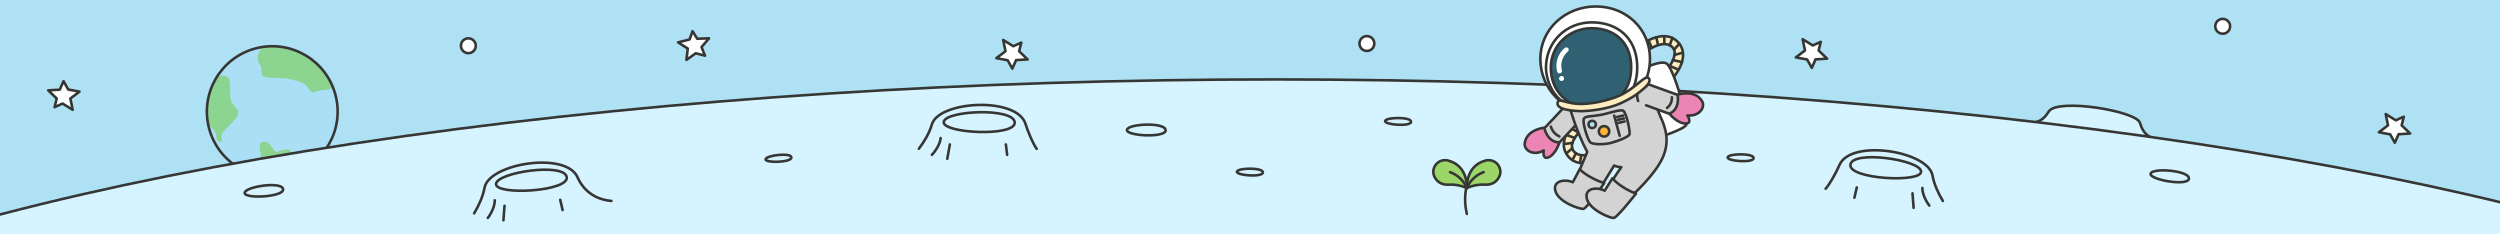 <?xml version="1.0" encoding="utf-8"?>
<!-- Generator: Adobe Illustrator 27.3.1, SVG Export Plug-In . SVG Version: 6.00 Build 0)  -->
<svg version="1.1" id="レイヤー_1" xmlns="http://www.w3.org/2000/svg" xmlns:xlink="http://www.w3.org/1999/xlink" x="0px"
	 y="0px" viewBox="0 0 1920 180" style="enable-background:new 0 0 1920 180;" xml:space="preserve">
<rect x="0" y="0" width="1920" height="180" fill="#808080" stroke="none"/>
<style type="text/css">
	.st0{fill:#AEE1F3;}
	.st1{fill:#D6F4FF;stroke:#363634;stroke-width:2.001;stroke-linecap:round;stroke-linejoin:round;stroke-miterlimit:4.002;}
	.st2{fill:#FFFFFF;}
	.st3{fill:none;stroke:#363634;stroke-width:2;stroke-linecap:round;stroke-linejoin:round;stroke-miterlimit:4;}
	.st4{fill:none;stroke:#363634;stroke-width:2.001;stroke-linecap:round;stroke-linejoin:round;stroke-miterlimit:4.002;}
	.st5{fill:none;stroke:#363634;stroke-width:2;stroke-linecap:round;stroke-linejoin:round;}
	.st6{clip-path:url(#SVGID_00000156589817841923607170000014566015638630936767_);}
	.st7{fill:#ABDFF6;}
	.st8{clip-path:url(#SVGID_00000060745566462394869540000011585767118123207575_);}
	.st9{fill:#8CD590;}
	.st10{fill:none;stroke:#363634;stroke-width:2;stroke-linecap:round;stroke-linejoin:round;stroke-miterlimit:4;}
	.st11{fill:#D6F4FF;stroke:#363634;stroke-width:2;stroke-miterlimit:10;}
	.st12{fill:none;stroke:#363634;stroke-width:2.001;stroke-linecap:round;stroke-linejoin:round;stroke-miterlimit:4.002;}
	.st13{fill:none;stroke:#363634;stroke-width:2.002;stroke-linecap:round;stroke-linejoin:round;stroke-miterlimit:4.004;}
	.st14{fill:none;stroke:#363634;stroke-width:2.001;stroke-linecap:round;stroke-linejoin:round;stroke-miterlimit:4.002;}
	.st15{fill:#FEEDBF;}
	.st16{fill:#EC85B5;}
	.st17{fill:#D3D3D3;}
	.st18{fill:#2F6172;}
	.st19{fill:#FFB536;}
	.st20{fill:#9CD669;}
</style>
<rect id="長方形_149" x="0" class="st0" width="1920" height="170"/>
<g id="グループ_2745" transform="translate(2839.542 1394.974) rotate(9)">
	<path id="パス_12427" class="st1" d="M-1466.4-1084.6c7.5-2.2,9.3-6.8,11.2-10.8c5.4-11,66.3-10.7,70.4-2.1
		c1.7,3.3,4,8,10.8,10.1"/>
</g>
<g id="グループ_2746" transform="translate(3619.936 12165.002) rotate(90)">
	<g id="グループ_508" transform="matrix(0.891, -0.454, 0.454, 0.891, 224.297, 2855.988)">
		<path id="パス_141-4" class="st2" d="M-11122.9-5407.1l6.8-0.6l3.8-8.2l3.4,8.2l7.1,0.6l-4.9,5.5l1.3,8.7l-7.3-4.9l-7.6,4.5
			l2-8.9L-11122.9-5407.1z"/>
		<g id="グループ_67-4" transform="translate(0 0)">
			<g>
				<g id="グループ_66-4" transform="translate(0 0)">
					<path id="パス_142-4" class="st3" d="M-11122.9-5407.1l6.8-0.6l3.8-8.2l3.4,8.2l7.1,0.6l-4.9,5.5l1.3,8.7l-7.3-4.9l-7.6,4.5
						l2-8.9L-11122.9-5407.1z"/>
				</g>
			</g>
		</g>
	</g>
	<g id="グループ_511" transform="matrix(-0.946, -0.326, 0.326, -0.946, 284.69, 3362.935)">
		<path id="パス_141-5" class="st2" d="M11615.6-4230.2l6.8-0.6l3.8-8.2l3.4,8.2l7.1,0.6l-4.9,5.5l1.3,8.7l-7.3-4.9l-7.6,4.5
			l2-8.9L11615.6-4230.2z"/>
		<g id="グループ_67-5" transform="translate(0 0)">
			<g>
				<g id="グループ_66-5" transform="translate(0 0)">
					<path id="パス_142-5" class="st4" d="M11615.6-4230.2l6.8-0.6l3.8-8.2l3.4,8.2l7.1,0.6l-4.9,5.5l1.3,8.7l-7.3-4.9l-7.6,4.5
						l2-8.9L11615.6-4230.2z"/>
				</g>
			</g>
		</g>
	</g>
	<g id="グループ_505" transform="matrix(0.946, 0.326, -0.326, 0.946, 297.22, 1540.941)">
		<path id="パス_141-6" class="st2" d="M-11614.7,4248.7l6.8-0.6l3.8-8.2l3.4,8.2l7.1,0.6l-4.9,5.5l1.3,8.7l-7.3-4.9l-7.6,4.5
			l2-8.9L-11614.7,4248.7z"/>
		<g id="グループ_67-6" transform="translate(0 0)">
			<g>
				<g id="グループ_66-6" transform="translate(0 0)">
					<path id="パス_142-6" class="st4" d="M-11614.7,4248.7l6.8-0.6l3.8-8.2l3.4,8.2l7.1,0.6l-4.9,5.5l1.3,8.7l-7.3-4.9l-7.6,4.5
						l2-8.9L-11614.7,4248.7z"/>
				</g>
			</g>
		</g>
	</g>
	<g id="グループ_521" transform="matrix(0.946, 0.326, -0.326, 0.946, 240.313, 2602.712)">
		<path id="パス_141-8" class="st2" d="M-11614.7,4248.7l6.8-0.6l3.8-8.2l3.4,8.2l7.1,0.6l-4.9,5.5l1.3,8.7l-7.3-4.9l-7.6,4.5
			l2-8.9L-11614.7,4248.7z"/>
		<g id="グループ_67-8" transform="translate(0 0)">
			<g id="グループ_2683" transform="translate(0 0)">
				<path id="パス_142-8" class="st4" d="M-11614.7,4248.7l6.8-0.6l3.8-8.2l3.4,8.2l7.1,0.6l-4.9,5.5l1.3,8.7l-7.3-4.9l-7.6,4.5
					l2-8.9L-11614.7,4248.7z"/>
			</g>
		</g>
	</g>
	<g id="グループ_538" transform="matrix(0.946, 0.326, -0.326, 0.946, 239.725, 1988.712)">
		<path id="パス_141-9" class="st2" d="M-11614.7,4248.7l6.8-0.6l3.8-8.2l3.4,8.2l7.1,0.6l-4.9,5.5l1.3,8.7l-7.3-4.9l-7.6,4.5
			l2-8.9L-11614.7,4248.7z"/>
		<g id="グループ_67-9" transform="translate(0 0)">
			<g>
				<g id="グループ_66-8" transform="translate(0 0)">
					<path id="パス_142-9" class="st4" d="M-11614.7,4248.7l6.8-0.6l3.8-8.2l3.4,8.2l7.1,0.6l-4.9,5.5l1.3,8.7l-7.3-4.9l-7.6,4.5
						l2-8.9L-11614.7,4248.7z"/>
				</g>
			</g>
		</g>
	</g>
	<g id="グループ_2704" transform="translate(231.718 2339.461)">
		<g>
			<g id="グループ_40-2">
				<path id="パス_120-2" class="st2" d="M-12357.5,230.7c0,3.2-2.6,5.7-5.7,5.7c-3.2,0-5.7-2.6-5.7-5.7s2.6-5.7,5.7-5.7
					c0,0,0,0,0,0C-12360.1,225-12357.5,227.6-12357.5,230.7"/>
				<circle id="楕円形_3-2" class="st5" cx="-12363.3" cy="230.7" r="5.7"/>
			</g>
		</g>
	</g>
	<g id="グループ_539" transform="translate(218.498 1682.208)">
		<g>
			<g id="グループ_40-3">
				<path id="パス_120-3" class="st2" d="M-12357.5,230.7c0,3.2-2.6,5.7-5.7,5.7c-3.2,0-5.7-2.6-5.7-5.7s2.6-5.7,5.7-5.7
					c0,0,0,0,0,0C-12360.1,225-12357.5,227.6-12357.5,230.7"/>
				<circle id="楕円形_3-3" class="st5" cx="-12363.3" cy="230.7" r="5.7"/>
			</g>
		</g>
	</g>
	<g id="グループ_512" transform="translate(246.833 3042.936) rotate(180)">
		<g>
			<g id="グループ_40-4">
				<path id="パス_120-4" class="st2" d="M12382.5-217.3c0,3.2-2.6,5.7-5.7,5.7c-3.2,0-5.7-2.6-5.7-5.7s2.6-5.7,5.7-5.7
					c0,0,0,0,0,0C12379.9-223,12382.5-220.4,12382.5-217.3"/>
				<circle id="楕円形_3-4" class="st5" cx="12376.7" cy="-217.3" r="5.7"/>
			</g>
		</g>
	</g>
	<g id="グループ_2669" transform="matrix(-0.259, -0.966, 0.966, -0.259, 253.131, 3250.673)">
		<g id="グループ_55">
			<g>
				<defs>
					
						<rect id="SVGID_1_" x="2986.7" y="-12004.6" transform="matrix(0.966 -0.259 0.259 0.966 3199.104 379.425)" width="105.9" height="103.6"/>
				</defs>
				<clipPath id="SVGID_00000077324329262161167250000011176121406636423087_">
					<use xlink:href="#SVGID_1_"  style="overflow:visible;"/>
				</clipPath>
				<g id="グループ_54" style="clip-path:url(#SVGID_00000077324329262161167250000011176121406636423087_);">
					<path id="パス_133" class="st7" d="M3038.7-12002c27.7,0,50.2,22.5,50.2,50.2s-22.5,50.2-50.2,50.2
						c-27.7,0-50.2-22.5-50.2-50.2S3011-12002,3038.7-12002C3038.7-12002,3038.7-12002,3038.7-12002"/>
				</g>
			</g>
		</g>
		<g id="グループ_57" transform="translate(1.754 2.639)">
			<g>
				<defs>
					<path id="SVGID_00000024003962430188533880000018042888058382445502_" d="M2986.7-11954.4c0,27.7,22.5,50.2,50.2,50.2
						c27.7,0,50.2-22.5,50.2-50.2c0-27.7-22.5-50.2-50.2-50.2c0,0,0,0,0,0C3009.2-12004.6,2986.7-11982.1,2986.7-11954.4
						C2986.7-11954.4,2986.7-11954.4,2986.7-11954.4"/>
				</defs>
				<clipPath id="SVGID_00000005950775874966806540000008682908722490036368_">
					<use xlink:href="#SVGID_00000024003962430188533880000018042888058382445502_"  style="overflow:visible;"/>
				</clipPath>
				<g id="グループ_56" style="clip-path:url(#SVGID_00000005950775874966806540000008682908722490036368_);">
					<path id="パス_134" class="st9" d="M2992-11989.9c1.6-3.1,16.4-2.7,18.8,1.3c2.4,4-3.6,14-2,19.6c1.6,5.6,5.6,7.2,0,12
						c-5.6,4.8-14.7,7.6-14.5,11.2c0.1,2.9-1.9,5.4-3.9,1.5c-0.5-1,0.7-5.9,0-7.2C2982.8-11963.7,2983.1-11972.2,2992-11989.9"/>
					<path id="パス_135" class="st9" d="M3048.9-12007c-8.5,1.3-14.4,9.7-12,15.1s-5.2,8.6,5.8,12.2c11,3.6,10,2.4,19.5,8
						c9.5,5.6,3.9,12,11.5,11.2s13.6,5.3,16.8-6.5C3093.8-11978.9,3069.8-12010.2,3048.9-12007"/>
					<path id="パス_136" class="st9" d="M3019.7-11923.6c0.4-5.2,0.4-12,5.6-10s4,10.8,8,10c4-0.8,11.1-0.4,8.9,4
						c-2.1,4.4-2.1,10-7.7,9.2c-5.6-0.8-11.6-0.8-14.8-3.6C3016.5-11916.8,3019.4-11919.6,3019.7-11923.6"/>
				</g>
			</g>
		</g>
		<g id="グループ_59" transform="translate(1.754 2.639)">
			<g id="グループ_121">
				<circle id="楕円形_8" class="st10" cx="3036.9" cy="-11954.4" r="50.2"/>
			</g>
		</g>
	</g>
</g>
<g id="パス_12486" transform="translate(76 12430)">
	<ellipse class="st11" cx="902.9" cy="-12044.2" rx="1336" ry="324.8"/>
</g>
<g id="グループ_2750" transform="translate(244 1404.43)">
	<path id="パス_12427-2" class="st12" d="M461.7-1290.2c4.2-5.6,8.1-12.1,10-18.7c5.4-18.2,65.5-21.5,71.9-0.3
		c1.7,5.5,5.8,15.4,8.6,19.1"/>
	<path id="パス_12428" class="st12" d="M480.8-1310.9c1.6-8.7,53.5-11,54.5,0.4S479.1-1302,480.8-1310.9z"/>
	<path id="パス_12429" class="st12" d="M471.7-1285.5c0,0,6.1-6.3,6.7-12.9"/>
	<line id="線_69" class="st5" x1="483.5" y1="-1282.5" x2="485.5" y2="-1293.5"/>
	<line id="線_70" class="st5" x1="529.5" y1="-1285.5" x2="528.5" y2="-1293.5"/>
</g>
<g id="グループ_2751" transform="matrix(0.995, -0.105, 0.105, 0.995, -1257.481, 1581.392)">
	<path id="パス_12427-3" class="st13" d="M1760.5-1238.9c4.2-5.6,8.1-12.1,10-18.7c5.4-18.2,65.5-21.5,71.9-0.3
		c1.7,5.5,7.4,17.4,23.9,20.6"/>
	<path id="パス_12428-2" class="st13" d="M1779.6-1259.6c1.6-8.7,53.5-11,54.5,0.4C1835.1-1247.8,1777.9-1250.7,1779.6-1259.6z"/>
	<path id="パス_12429-2" class="st13" d="M1770.6-1234.3c0,0,6.1-6.3,6.7-12.9"/>
	<line id="線_69-2" class="st14" x1="1782.3" y1="-1231.2" x2="1784.3" y2="-1242.2"/>
	<line id="線_70-2" class="st14" x1="1828.3" y1="-1234.3" x2="1827.3" y2="-1242.3"/>
</g>
<g id="グループ_2747" transform="matrix(-0.995, -0.105, 0.105, -0.995, 1718.299, 12568.292)">
	<path id="パス_12427-4" class="st13" d="M1526.9,12315.2c4.2,5.6,8.1,12.1,10,18.7c5.4,18.2,65.5,21.5,71.9,0.3
		c1.7-5.5,5.8-15.4,8.6-19.1"/>
	<path id="パス_12428-3" class="st13" d="M1545.9,12336c1.6,8.7,53.5,11,54.5-0.4S1544.3,12327.1,1545.9,12336z"/>
	<path id="パス_12429-3" class="st13" d="M1536.9,12310.6c0,0,6.1,6.3,6.7,12.9"/>
	<line id="線_69-3" class="st14" x1="1548.7" y1="12307.6" x2="1550.7" y2="12318.6"/>
	<line id="線_70-3" class="st14" x1="1594.7" y1="12310.6" x2="1593.7" y2="12318.6"/>
</g>
<path id="パス_12494" class="st5" d="M187.9,148.1c0.4-4.8,28.4-9,29.5-2.9C218.7,151.3,187.5,153,187.9,148.1z"/>
<path id="パス_12491" class="st12" d="M865.5,99.7c0.9-4.7,29.2-6,29.7,0.2C895.8,106.1,864.6,104.5,865.5,99.7z"/>
<path id="パス_12487" class="st5" d="M1651.7,133.3c1.4-4.6,29.7-2.4,29.4,3.8C1680.9,143.4,1650.2,138,1651.7,133.3z"/>
<path id="パス_12493" class="st10" d="M588,122.2c0.9-3,19.9-5.2,19.8-1.2C607.7,124.9,587,125.3,588,122.2z"/>
<path id="パス_12489" class="st5" d="M1063.8,92.8c1.2-2.9,20.3-3.1,19.9,0.8C1083.2,97.5,1062.6,95.8,1063.8,92.8z"/>
<path id="パス_12488" class="st5" d="M1326.9,120.7c1.2-2.9,20.3-3.1,19.9,0.8C1346.2,125.4,1325.6,123.7,1326.9,120.7z"/>
<path id="パス_12490" class="st5" d="M950,131.7c1.2-2.9,20.3-3.1,19.9,0.8S948.8,134.7,950,131.7z"/>
<g id="グループ_2748" transform="translate(1394.298 12374.366)">
	<g id="グループ_2714">
		<path id="パス_12437" class="st15" d="M-160.8-12253.9c0,0-19.9,11.6-29.4-0.7c-10.1-13.1,7.7-27.7,7.7-27.7l5.2,5.2
			c0,0-13.4,11.4-8.8,18.3c6,8.9,23-1.1,23-1.1L-160.8-12253.9z"/>
		<path id="パス_12438" class="st5" d="M-160.8-12253.9c0,0-19.9,11.6-29.4-0.7c-10.1-13.1,7.7-27.7,7.7-27.7l5.2,5.2
			c0,0-13.4,11.4-8.8,18.3c6,8.9,23-1.1,23-1.1L-160.8-12253.9z"/>
		<line id="線_71" class="st5" x1="-168.5" y1="-12251.1" x2="-170.1" y2="-12256.7"/>
		<line id="線_72" class="st5" x1="-174.6" y1="-12249.1" x2="-175.1" y2="-12254.8"/>
		<line id="線_73" class="st5" x1="-180.8" y1="-12249.3" x2="-180" y2="-12254.9"/>
		<line id="線_74" class="st5" x1="-183.9" y1="-12256.7" x2="-186.7" y2="-12251.5"/>
		<line id="線_75" class="st5" x1="-186.8" y1="-12260.5" x2="-191.4" y2="-12256.5"/>
		<line id="線_76" class="st5" x1="-186.6" y1="-12264.6" x2="-192.7" y2="-12263.8"/>
		<line id="線_77" class="st5" x1="-184.8" y1="-12268.4" x2="-191.5" y2="-12270.8"/>
		<line id="線_78" class="st5" x1="-182.2" y1="-12272.7" x2="-187.6" y2="-12275.8"/>
		<path id="パス_12439" class="st15" d="M-135.3-12339.1c0,0,18.1-14.3,29.2-3.4c11.8,11.6-3.8,28.5-3.8,28.5l-5.9-4.5
			c0,0,11.7-13.2,6.2-19.3c-7.2-8-22.6,4.3-22.6,4.3L-135.3-12339.1z"/>
		<path id="パス_12440" class="st5" d="M-135.3-12339.1c0,0,18.1-14.3,29.2-3.4c11.8,11.6-3.8,28.5-3.8,28.5l-5.9-4.5
			c0,0,11.7-13.2,6.2-19.3c-7.2-8-22.6,4.3-22.6,4.3L-135.3-12339.1z"/>
		<line id="線_79" class="st5" x1="-128.1" y1="-12343" x2="-125.7" y2="-12337.6"/>
		<line id="線_80" class="st5" x1="-122.3" y1="-12345.8" x2="-121" y2="-12340.2"/>
		<line id="線_81" class="st5" x1="-116.1" y1="-12346.5" x2="-116.1" y2="-12340.8"/>
		<line id="線_82" class="st5" x1="-112" y1="-12339.6" x2="-109.9" y2="-12345.2"/>
		<line id="線_83" class="st5" x1="-108.6" y1="-12336.2" x2="-104.6" y2="-12340.8"/>
		<line id="線_84" class="st5" x1="-108.2" y1="-12332.2" x2="-102.3" y2="-12333.8"/>
		<line id="線_85" class="st5" x1="-109.5" y1="-12328.2" x2="-102.5" y2="-12326.7"/>
		<line id="線_86" class="st5" x1="-111.4" y1="-12323.5" x2="-105.7" y2="-12321.1"/>
		<path id="パス_12441" class="st2" d="M-140.8-12317.4c0,0,20.8-11.8,26.4-8.2c5.6,3.6,16.6,43.2,15.2,47s-25.4,11.2-25.4,11.2
			L-140.8-12317.4z"/>
		<path id="パス_12442" class="st5" d="M-140.8-12317.4c0,0,20.8-11.8,26.4-8.2c5.6,3.6,16.6,43.2,15.2,47s-25.4,11.2-25.4,11.2
			L-140.8-12317.4z"/>
		<path id="パス_12443" class="st16" d="M-206.7-12276.5c0,0-14.9,0.8-16.6,12c-0.8,5.6,6.7,10.2,14.6,5.7c0,0-1.2,5.8,2.3,5.6
			c3.4-0.2,7.7-5.2,9.7-11.8C-194.6-12271.7-206.7-12276.5-206.7-12276.5"/>
		<path id="パス_12444" class="st5" d="M-206.7-12276.5c0,0-14.9,0.8-16.6,12c-0.8,5.6,6.7,10.2,14.6,5.7c0,0-1.2,5.8,2.3,5.6
			c3.4-0.2,7.7-5.2,9.7-11.8C-194.6-12271.7-206.7-12276.5-206.7-12276.5z"/>
		<path id="パス_12445" class="st17" d="M-208.2-12275.9c0,0,2.2,10.9,11.6,10.9l21.4-22.8l-11.6-10.9L-208.2-12275.9z"/>
		<path id="パス_12446" class="st5" d="M-208.2-12275.9c0,0,2.2,10.9,11.6,10.9l21.4-22.8l-11.6-10.9L-208.2-12275.9z"/>
		<path id="パス_12447" class="st2" d="M-168.7-12369.4c23.3,0,41.6,17.1,41.6,40.4c0,23.3-18.9,42.1-42.1,42.1
			s-42.1-18.9-42.1-42.1C-211.4-12352.2-191.9-12369.4-168.7-12369.4"/>
		<path id="パス_12448" class="st5" d="M-168.7-12369.4c23.3,0,41.6,17.1,41.6,40.4c0,23.3-18.9,42.1-42.1,42.1
			s-42.1-18.9-42.1-42.1C-211.4-12352.2-191.9-12369.4-168.7-12369.4z"/>
		<path id="パス_12449" class="st5" d="M-193.6-12296.1c-8.5-5-13.4-17.3-13.4-26.2c0-20.2,15.8-34.9,35.2-34.9
			s33.6,11.5,34.8,31.7c0.4,6.1-0.4,13.9-3.8,20.4"/>
		<path id="パス_12450" class="st18" d="M-171.9-12352.7c16.9,0,29.3,10.1,30.3,27.6c0.5,9-1.7,21.8-12.9,27.2
			c-8,3.8-9.8,6-19.3,6c-16.9,0-29.5-12.8-29.5-30.4S-188.8-12352.7-171.9-12352.7"/>
		<path id="パス_12451" class="st5" d="M-171.9-12352.7c16.9,0,29.3,10.1,30.3,27.6c0.5,9-1.7,21.8-12.9,27.2c-8,3.8-9.8,6-19.3,6
			c-16.9,0-29.5-12.8-29.5-30.4S-188.8-12352.7-171.9-12352.7z"/>
		<path id="パス_12452" class="st16" d="M-107.1-12301.3c0,0,14-5.2,19.9,4.5c3,4.8-2.1,12-11.2,11.1c0,0,3.4,4.9,0.1,6
			s-9.1-1.7-13.6-7S-107.1-12301.3-107.1-12301.3"/>
		<path id="パス_12453" class="st5" d="M-107.1-12301.3c0,0,14-5.2,19.9,4.5c3,4.8-2.1,12-11.2,11.1c0,0,3.4,4.9,0.1,6
			s-9.1-1.7-13.6-7S-107.1-12301.3-107.1-12301.3z"/>
		<path id="パス_12454" class="st17" d="M-119.3-12285.3l-10.9-27.7c-26.5,26.6-58.6,21-58.6,21s5.6,19.9,13.5,34.3l-6.9,16.5
			l17.2,10.8l10.3-16.8c1.8,0.8,3.7,1.2,5.6,1.2c-3.5,4.8-7,10.4-9.4,14.3l15.3,9.6c0,0,20-17.3,26.2-32
			C-112.2-12265.5-114.6-12275.6-119.3-12285.3"/>
		<path id="パス_12455" class="st5" d="M-119.3-12285.3l-10.9-27.7c-26.5,26.6-58.6,21-58.6,21s5.6,19.9,13.5,34.3l-6.9,16.5
			l17.2,10.8l10.3-16.8c1.8,0.8,3.7,1.2,5.6,1.2c-3.5,4.8-7,10.4-9.4,14.3l15.3,9.6c0,0,20-17.3,26.2-32
			C-112.2-12265.5-114.6-12275.6-119.3-12285.3z"/>
		<path id="パス_12456" class="st17" d="M-128.9-12309.8l23,8.3c0,0,2.3,10.9-6.4,14.5l-17.8-6.5"/>
		<path id="パス_12457" class="st5" d="M-128.9-12309.8l23,8.3c0,0,2.3,10.9-6.4,14.5l-17.8-6.5"/>
		<path id="パス_12458" class="st17" d="M-181.1-12244.4c0,0,5.8,6.3,18.8,10.7c0,0-13.1,19.1-15.8,19.7s-19.5-5.2-21.7-13.8
			c-2.2-8.5,8.8-9,13.4-6.6L-181.1-12244.4z"/>
		<path id="パス_12459" class="st5" d="M-181.1-12244.4c0,0,5.8,6.3,18.8,10.7c0,0-13.1,19.1-15.8,19.7s-19.5-5.2-21.7-13.8
			c-2.2-8.5,8.8-9,13.4-6.6L-181.1-12244.4z"/>
		<path id="パス_12460" class="st17" d="M-156-12237.4c0,0,5.4,6.7,18.1,11.8c0,0-14.3,18.2-17,18.6s-19.1-6.4-20.8-15.1
			s9.4-8.4,13.8-5.8L-156-12237.4z"/>
		<path id="パス_12461" class="st5" d="M-156-12237.4c0,0,5.4,6.7,18.1,11.8c0,0-14.3,18.2-17,18.6s-19.1-6.4-20.8-15.1
			s9.4-8.4,13.8-5.8L-156-12237.4z"/>
		<path id="パス_12462" class="st15" d="M-197.9-12296.1c1.1-3,7.2,1.7,18,1.6c11.8-0.2,25.5-4.1,32.2-7.8
			c10.8-5.9,16.8-14.2,19.3-12.3c2.5,1.9-0.2,5.4-3.3,8.1c-3.1,2.6-6.7,6.3-18.3,11.6c-9.1,4.1-22.3,5.7-28.8,5.9
			C-185.3-12289-200.2-12289.9-197.9-12296.1"/>
		<path id="パス_12463" class="st5" d="M-197.9-12296.1c1.1-3,7.2,1.7,18,1.6c11.8-0.2,25.5-4.1,32.2-7.8
			c10.8-5.9,16.8-14.2,19.3-12.3c2.5,1.9-0.2,5.4-3.3,8.1c-3.1,2.6-6.7,6.3-18.3,11.6c-9.1,4.1-22.3,5.7-28.8,5.9
			C-185.3-12289-200.2-12289.9-197.9-12296.1z"/>
		<path id="パス_12464" class="st5" d="M-177.8-12283.4c1.2-1.9,6.4-1.6,12.2-2.6c5.8-1,15.3-4.5,17.8-3.4s5.6,16.1,5,18.1
			s-8.3,5.1-14.3,6.7c-4.4,1.2-14.2,1.6-16.1-0.7S-179.4-12280.8-177.8-12283.4z"/>
		<line id="線_87" class="st5" x1="-154.6" y1="-12285.6" x2="-150.4" y2="-12270.1"/>
		<line id="線_88" class="st5" x1="-152.5" y1="-12284.5" x2="-147.8" y2="-12285.6"/>
		<line id="線_89" class="st5" x1="-151.9" y1="-12282.3" x2="-147.1" y2="-12283.4"/>
		<line id="線_90" class="st5" x1="-151.4" y1="-12280" x2="-146.6" y2="-12281.1"/>
		<path id="パス_12465" class="st7" d="M-168.7-12278.8c0,1.6-1.3,2.8-2.8,2.8s-2.8-1.3-2.8-2.8s1.3-2.8,2.8-2.8
			C-169.9-12281.6-168.7-12280.4-168.7-12278.8C-168.7-12278.8-168.7-12278.8-168.7-12278.8"/>
		<circle id="楕円形_40" class="st5" cx="-171.5" cy="-12278.8" r="2.8"/>
		<path id="パス_12466" class="st19" d="M-158.4-12273.5c0,2.2-1.8,4-4,4s-4-1.8-4-4c0-2.2,1.8-4,4-4
			C-160.3-12277.6-158.4-12275.8-158.4-12273.5C-158.4-12273.5-158.4-12273.5-158.4-12273.5"/>
		<path id="パス_12467" class="st5" d="M-158.4-12273.5c0,2.2-1.8,4-4,4s-4-1.8-4-4c0-2.2,1.8-4,4-4
			C-160.3-12277.6-158.4-12275.8-158.4-12273.5C-158.4-12273.5-158.4-12273.5-158.4-12273.5z"/>
		<path id="パス_12468" class="st2" d="M-192.4-12337.7c-5.4,4.4-7.8,11.6-6,18.4c0.3,1,1.4,1.6,2.4,1.2c1-0.3,1.6-1.4,1.2-2.4
			l0,0c-1.3-5.1,0.4-10.6,4.4-14.1c0.9-0.6,1.1-1.7,0.6-2.6C-190.4-12338-191.5-12338.2-192.4-12337.7"/>
		<path id="パス_12469" class="st2" d="M-196.2-12312.6c0.8,0.7,2,0.5,2.7-0.3c0.7-0.8,0.5-2-0.3-2.7l0,0c-0.8-0.7-2-0.5-2.7,0.3
			C-197.2-12314.4-197.1-12313.2-196.2-12312.6"/>
		<path id="パス_12470" class="st5" d="M-136.2-12296.8c-0.6-1.6-0.8-3.2-0.8-4.9"/>
		<path id="パス_12471" class="st5" d="M-203.2-12277.1c1,3.3,3.3,6,6.5,7.5"/>
		<path id="パス_12472" class="st5" d="M-114-12291.5c2.5-1.9,3.9-5,3.7-8.2"/>
	</g>
</g>
<g id="グループ_2749" transform="translate(1324.731 12492.994)">
	<g id="グループ_2725" transform="translate(0 0)">
		<path id="パス_12473" class="st20" d="M-198.2-12348.6c4.5-2,9.4-2.9,14.3-2.6c7.4,0.4,11.5-5.3,11.5-10c-0.2-5-4.3-9-9.4-8.8
			c-0.8,0-1.6,0.1-2.3,0.4C-199.3-12365.5-198.2-12348.6-198.2-12348.6"/>
		<path id="パス_12474" class="st5" d="M-198.2-12348.6c4.5-2,9.4-2.9,14.3-2.6c7.4,0.4,11.5-5.3,11.5-10c-0.2-5-4.3-9-9.4-8.8
			c-0.8,0-1.6,0.1-2.3,0.4C-199.3-12365.5-198.2-12348.6-198.2-12348.6z"/>
		<path id="パス_12475" class="st5" d="M-185.3-12360.8c-5.8,2.1-10.5,6.5-12.9,12.2"/>
		<path id="パス_12476" class="st20" d="M-198.2-12348.6c-4.5-2-9.4-2.9-14.3-2.6c-7.4,0.4-11.5-5.3-11.5-10c0.2-5,4.3-9,9.4-8.8
			c0.8,0,1.6,0.1,2.3,0.4C-197-12365.5-198.2-12348.6-198.2-12348.6"/>
		<path id="パス_12477" class="st5" d="M-198.2-12348.6c-4.5-2-9.4-2.9-14.3-2.6c-7.4,0.4-11.5-5.3-11.5-10c0.2-5,4.3-9,9.4-8.8
			c0.8,0,1.6,0.1,2.3,0.4C-197-12365.5-198.2-12348.6-198.2-12348.6z"/>
		<path id="パス_12478" class="st5" d="M-211.1-12360.8c5.8,2.1,10.5,6.5,12.9,12.2"/>
		<path id="パス_12479" class="st5" d="M-198.2-12350.3c0,0-3,9.2,0,21.6"/>
	</g>
</g>
</svg>
